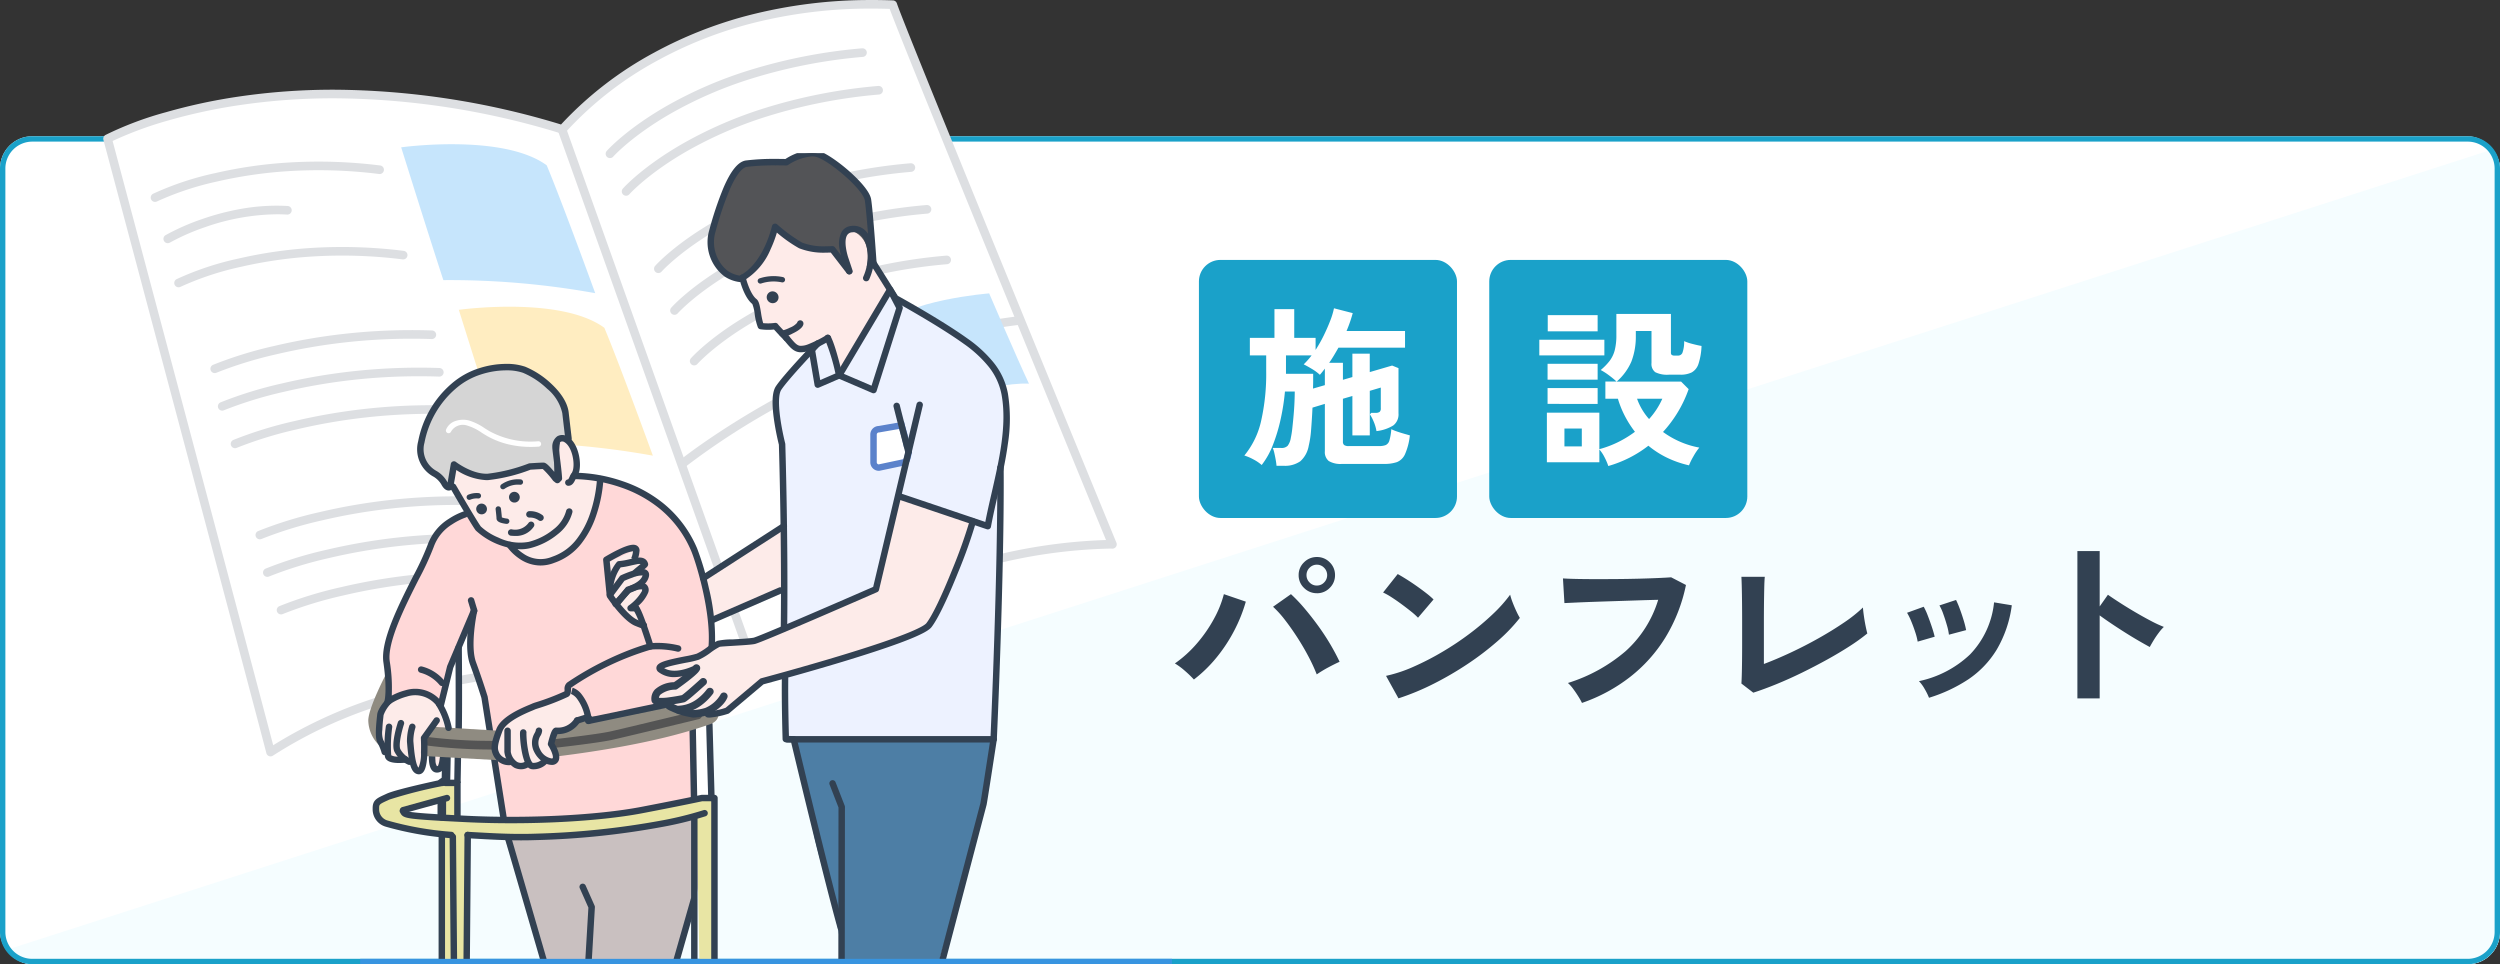 <svg xmlns="http://www.w3.org/2000/svg" width="465" height="179.344" viewBox="0 0 465 179.344"><rect x="0" y="0" width="465" height="179.344" fill="#333333" stroke="none"/><defs><clipPath id="a"><rect width="465" height="154" rx="6" transform="translate(744 6229.998)" fill="#fff" stroke="#ff8383"/></clipPath><clipPath id="b"><rect width="465" height="154" rx="6" transform="translate(744 6229.998)" fill="none" stroke="#ff8383"/></clipPath><clipPath id="c"><rect width="465" height="154" rx="6" transform="translate(744 6233.641)" fill="none" stroke="#ff8383"/></clipPath></defs><g transform="translate(17954 8101.344)"><rect width="465" height="154" rx="6" transform="translate(-17954 -8076.002)" fill="#fff"/><g transform="translate(-18698 -14306)" clip-path="url(#a)"><path d="M1209 6231.998v152l-465.068.094v-2.343z" fill="#f5fdff"/></g><path d="M-17948-8075.002a5.006 5.006 0 00-5 5v142a5.006 5.006 0 005 5h453a5.006 5.006 0 005-5v-142a5.006 5.006 0 00-5-5h-453m0-1h453a6 6 0 016 6v142a6 6 0 01-6 6h-453a6 6 0 01-6-6v-142a6 6 0 016-6z" fill="#1aa1c9"/><path d="M-17731.934-7974.954a19.981 19.981 0 00-1.615-1.564 12.882 12.882 0 00-1.921-1.428 22.027 22.027 0 004.114-3.74 25.782 25.782 0 003.162-4.573 19.875 19.875 0 001.836-4.573l4.08 1.394a28.465 28.465 0 01-2.122 5.321 29.142 29.142 0 01-3.284 5.017 25.349 25.349 0 01-4.25 4.146zm22.848-.952a32.047 32.047 0 00-1.514-3.281q-.935-1.785-2.074-3.553t-2.312-3.281a19.1 19.1 0 00-2.227-2.465l3.332-2.346a28.926 28.926 0 012.465 2.584q1.275 1.5 2.516 3.2t2.279 3.448q1.037 1.751 1.785 3.349-.85.374-2.057 1.02a22.885 22.885 0 00-2.193 1.325zm.034-15.1a3.3 3.3 0 01-2.4-.986 3.216 3.216 0 01-1-2.38 3.216 3.216 0 011-2.38 3.3 3.3 0 012.4-.986 3.243 3.243 0 012.38.986 3.243 3.243 0 01.986 2.38 3.243 3.243 0 01-.986 2.38 3.243 3.243 0 01-2.38.992zm0-1.428a1.806 1.806 0 001.343-.578 1.889 1.889 0 00.561-1.36 1.889 1.889 0 00-.561-1.36 1.806 1.806 0 00-1.343-.578 1.844 1.844 0 00-1.377.578 1.889 1.889 0 00-.561 1.36 1.889 1.889 0 00.561 1.36 1.844 1.844 0 001.377.582zm15.164 20.982l-2.312-4.182a26.122 26.122 0 005.083-1.683 51.093 51.093 0 005.355-2.754 53.88 53.88 0 005.1-3.4 48.793 48.793 0 004.369-3.689 26.341 26.341 0 003.179-3.57 11.748 11.748 0 00.459 1.428q.323.85.7 1.649a12.948 12.948 0 00.646 1.241 31.95 31.95 0 01-4.165 4.335 53.125 53.125 0 01-5.526 4.216 60.225 60.225 0 01-6.324 3.689 45.73 45.73 0 01-6.564 2.72zm3.638-14.994a12.206 12.206 0 00-1.241-1.122q-.8-.646-1.768-1.36t-1.887-1.309a12.382 12.382 0 00-1.6-.9l2.72-3.434q.68.374 1.6.952t1.887 1.258q.969.68 1.819 1.343a15.049 15.049 0 011.36 1.173zm30.498 15.846a11.481 11.481 0 00-.648-1.158q-.442-.714-.969-1.428a6.8 6.8 0 00-1-1.122 30.347 30.347 0 0010.692-5.882 21.047 21.047 0 006.1-9.588q-1.6.034-3.638.1l-4.165.136q-2.125.068-4.08.136t-3.417.136l-2.142.1-.272-4.59q.986.068 2.584.1t3.553.034q1.955 0 4.012-.017t3.995-.068q1.938-.051 3.5-.119t2.482-.136l2.754 1.428a30.459 30.459 0 01-3.808 9.741 27.75 27.75 0 01-6.6 7.378 30.852 30.852 0 01-8.933 4.819zm31.864-1.906l-2.212-1.7q.034-.408.068-1.53t.051-2.686q.017-1.564.017-3.383v-3.587q0-1.972-.017-3.723t-.051-3.06q-.034-1.309-.068-1.887h4.352q-.068.612-.1 1.972t-.052 3.06q-.017 1.7-.017 3.434v7.752q2.346-.884 5-2.125t5.217-2.686q2.567-1.445 4.709-2.907a26.208 26.208 0 003.5-2.788q.034.578.17 1.547t.321 1.887q.187.918.323 1.394a35.222 35.222 0 01-3.281 2.363q-1.921 1.241-4.2 2.5t-4.669 2.43q-2.4 1.173-4.726 2.125t-4.335 1.598zm60.282 1.06v-27.4h4.148v10.3l1.53-2.176q.816.578 2.159 1.445t2.873 1.768q1.53.9 2.958 1.649a22.943 22.943 0 002.414 1.122 8.142 8.142 0 00-.935 1.071 16.662 16.662 0 00-.971 1.426q-.442.731-.714 1.241-.816-.442-2.023-1.139t-2.55-1.547q-1.343-.85-2.584-1.683t-2.159-1.513v15.436zm-27.599-.112a11.543 11.543 0 00-.816-1.649 7.127 7.127 0 00-1.054-1.445 19.647 19.647 0 009.5-4.964 16.29 16.29 0 004.471-9.69l3.3.544a21.779 21.779 0 01-2.839 8.3 17.818 17.818 0 01-5.27 5.491 28.3 28.3 0 01-7.292 3.413zm-2.108-10.442a11.438 11.438 0 00-.442-1.734q-.34-1.054-.765-2.074a11.227 11.227 0 00-.769-1.56l3.1-1.122a11.628 11.628 0 01.748 1.632q.408 1.054.765 2.125t.527 1.819zm5.814-1.292a10.475 10.475 0 00-.374-1.751q-.306-1.071-.68-2.108a8.618 8.618 0 00-.714-1.581l3.094-1.02a17.439 17.439 0 01.7 1.666q.391 1.054.714 2.125a17.059 17.059 0 01.459 1.819z" fill="#324152"/><rect width="48" height="48" rx="4" transform="translate(-17731 -8053)" fill="#1aa1c9"/><rect width="48" height="48" rx="4" transform="translate(-17677 -8053)" fill="#1aa1c9"/><path d="M-17716.568-8014.7q-.032-.444-.144-1.084t-.256-1.264a5.361 5.361 0 00-.3-.976h1.568a1.565 1.565 0 001.2-.4 3.2 3.2 0 00.588-1.456 17.357 17.357 0 00.288-1.856q.128-1.152.24-2.432t.16-2.448q.048-1.168.048-1.9h-1.824a41.211 41.211 0 01-.784 5.072 31.4 31.4 0 01-1.44 4.816 14.715 14.715 0 01-2.1 3.776 7.837 7.837 0 00-1.576-1.06 9.089 9.089 0 00-1.652-.704 15.38 15.38 0 003.12-6.432 39.812 39.812 0 00.944-9.312v-2.88h-3.04v-3.26h4.576v-5.344h3.68v5.344h3.972v2.24a25.336 25.336 0 001.52-2.688q.688-1.408 1.2-2.736a14.01 14.01 0 00.7-2.32l3.488.9q-.224.832-.512 1.664t-.64 1.664h10.88v3.1h-12.384q-.416.736-.848 1.456t-.88 1.36h2.56v3.16l1.76-.512v-4.348h3.232v3.424l4.16-1.216 1.184.48v8.416a2.592 2.592 0 01-.96 2.24 7.494 7.494 0 01-3.136 1.056 7.6 7.6 0 00-.56-1.856 7.628 7.628 0 00-.656-1.248q0-.032.1-.128.16-.128.128-.16h.8a1.271 1.271 0 00.768-.176.843.843 0 00.224-.688v-3.84l-2.048.608v8.288h-3.236v-7.328l-1.76.512v7.968a.8.8 0 00.224.64 1.459 1.459 0 00.9.192h5.6a3.256 3.256 0 001.248-.192 1.308 1.308 0 00.672-.848 9.77 9.77 0 00.352-2.1 9.049 9.049 0 001.02.416q.64.224 1.312.416l1.12.32a11.606 11.606 0 01-.9 3.5 2.8 2.8 0 01-1.5 1.472 7.055 7.055 0 01-2.368.336h-7.84a4.24 4.24 0 01-2.48-.544 2.142 2.142 0 01-.72-1.824v-8.8l-2.3.7q-.1 2.144-.256 4.08a18.322 18.322 0 01-.448 3.024 5 5 0 01-1.552 2.864 4.943 4.943 0 01-3.12.848zm6.784-14.368l2.208-.64v-3.072l-.448.576q-.224.288-.48.576a8.559 8.559 0 00-1.488-1.1q-.88-.528-1.52-.848a14.544 14.544 0 001.472-1.664h-4.768v3.424h5.056v1.3q0 .684-.032 1.452zm54.928 14.404a10.732 10.732 0 00-.704-1.636 6.454 6.454 0 00-.96-1.44v2.372h-9.76v-9.216h9.76v6.784a19.094 19.094 0 003.552-1.344 20.047 20.047 0 003.068-1.888 19.284 19.284 0 01-1.888-2.96 18.061 18.061 0 01-1.28-3.184h-2.332v-3.2h2.08a16.316 16.316 0 00-1.38-1.136 11.567 11.567 0 00-1.568-1.008 10.783 10.783 0 001.668-1.712 5.7 5.7 0 00.944-1.984 11.155 11.155 0 00.3-2.832v-3.9h10.148v7.168a.579.579 0 00.144.448.947.947 0 00.592.128h.572a.881.881 0 00.816-.48 5.937 5.937 0 00.336-2.208 9.193 9.193 0 001.52.512q.976.256 1.712.384a12.034 12.034 0 01-.56 3.312 2.8 2.8 0 01-1.248 1.6 4.625 4.625 0 01-2.16.432h-2.076a4.994 4.994 0 01-2.56-.464 1.9 1.9 0 01-.7-1.712v-5.952h-2.916v.992a12.938 12.938 0 01-.816 4.672 10.457 10.457 0 01-2.736 3.744h11.968l1.408 1.408a23.073 23.073 0 01-4.768 7.964 16.593 16.593 0 003.152 1.808 16.388 16.388 0 003.6 1.1 11.065 11.065 0 00-1.088 1.62 12.607 12.607 0 00-.832 1.68 18.84 18.84 0 01-4.128-1.44 17.114 17.114 0 01-3.424-2.208 21.809 21.809 0 01-3.472 2.208 22.111 22.111 0 01-3.984 1.568zm-12.832-20.576v-2.912h12.1v2.912zm1.568-4.48v-3.008h9.28v3.008zm-.032 13.5v-2.94h9.312v2.944zm0-4.512v-2.944h9.312v2.944zm3.136 12.42h3.232v-3.328h-3.232zm15.744-5.088a14.172 14.172 0 002.464-3.776h-4.7a11.49 11.49 0 002.236 3.776zm-286.728-52.142s32.564-17.5 84.6-1.734c4.9-5.479 24.113-24.609 61.455-23.192 1.639 4.988 40.855 100.374 40.855 100.374s-30.537-1.056-66.338 22.349c-16.189-.344-60.674-3.033-90.258 16.289-2.463-9.551-30.314-114.086-30.314-114.086z" fill="#fff"/><path d="M-17791.849-8101.344c1.295 0 2.619.025 3.938.075a.8.8 0 01.729.55c1.611 4.9 40.443 99.366 40.836 100.319a.8.8 0 01-.084.762.8.8 0 01-.656.343h-.027s-.205-.007-.586-.007a96.29 96.29 0 00-22.033 3.1 134.021 134.021 0 00-19.885 6.639 148.061 148.061 0 00-23.369 12.483.8.8 0 01-.437.13h-.018c-1.094-.023-2.336-.058-3.65-.094-3.578-.1-8.031-.223-13.041-.223a203.573 203.573 0 00-36.076 2.85 123.319 123.319 0 00-19.258 5 83.515 83.515 0 00-17.777 8.631.8.8 0 01-.727.076.8.8 0 01-.486-.547c-2.432-9.437-30.031-113.033-30.311-114.078a.8.8 0 01.395-.911 62.367 62.367 0 0111.23-4.224 103.868 103.868 0 0113.342-2.882 121.37 121.37 0 0117.951-1.309 147.206 147.206 0 0142.2 6.473 66.85 66.85 0 0117.375-13.4 77.56 77.56 0 0117.221-6.831 90.479 90.479 0 0123.2-2.92zm3.334 1.655a103.873 103.873 0 00-3.334-.055h-.006a88.83 88.83 0 00-22.791 2.866 75.944 75.944 0 00-16.863 6.688 64.927 64.927 0 00-17.293 13.445.8.8 0 01-.828.232 145.856 145.856 0 00-42.221-6.551 119.872 119.872 0 00-17.672 1.285 102.2 102.2 0 00-13.119 2.826 67.705 67.705 0 00-10.412 3.832c2.254 8.465 26.273 98.629 29.867 112.392a86.026 86.026 0 0117.184-8.2 124.858 124.858 0 0119.51-5.062 205.075 205.075 0 0136.359-2.876c5.031 0 9.5.124 13.086.224 1.213.033 2.365.065 3.393.088a149.7 149.7 0 0123.414-12.481 135.52 135.52 0 0120.125-6.719 100.32 100.32 0 0121.834-3.146c-4.482-10.891-37.097-90.272-40.238-98.791z" fill="#dddfe2"/><path d="M-17925.167-8063.791a.8.8 0 01-.713-.437.8.8 0 01.35-1.075 55.217 55.217 0 0111.561-3.842 83.219 83.219 0 0113.3-1.948 92 92 0 0117.381.527.8.8 0 01.693.893.8.8 0 01-.791.7.911.911 0 01-.1-.006 90.288 90.288 0 00-17.033-.521 81.611 81.611 0 00-13.025 1.9 54.9 54.9 0 00-11.26 3.725.793.793 0 01-.363.084zm2.369 7.679a.8.8 0 01-.691-.4.8.8 0 01.287-1.094 41.951 41.951 0 016.787-2.987 46.49 46.49 0 017.213-1.894 37.659 37.659 0 018.705-.544.8.8 0 01.752.846.8.8 0 01-.8.753h-.047a31.845 31.845 0 00-1.895-.056 41.64 41.64 0 00-13.4 2.406 40.983 40.983 0 00-6.5 2.857.8.8 0 01-.411.113zm2.009 8.202a.8.8 0 01-.713-.437.8.8 0 01.35-1.075 55.217 55.217 0 0111.561-3.842 83.219 83.219 0 0113.3-1.948 92 92 0 0117.381.527.8.8 0 01.693.893.8.8 0 01-.791.7.911.911 0 01-.1-.006 90.288 90.288 0 00-17.033-.521 81.611 81.611 0 00-13.025 1.9 54.9 54.9 0 00-11.26 3.725.793.793 0 01-.363.084zm6.727 15.961a.8.8 0 01-.734-.483.8.8 0 01.418-1.051 74.992 74.992 0 0111.408-3.519 109.625 109.625 0 0112.863-2.231 112.621 112.621 0 0116.461-.646.8.8 0 01.771.827.8.8 0 01-.8.772h-.027q-1.887-.066-3.781-.065a110.877 110.877 0 00-12.445.7 108.2 108.2 0 00-12.676 2.2 74.842 74.842 0 00-11.143 3.431.792.792 0 01-.315.065zm1.39 6.984a.8.8 0 01-.734-.483.8.8 0 01.418-1.051 74.992 74.992 0 0111.408-3.519 109.625 109.625 0 0112.863-2.231 112.621 112.621 0 0116.461-.646.8.8 0 01.771.827.8.8 0 01-.8.772h-.027q-1.887-.066-3.781-.065a110.877 110.877 0 00-12.445.7 108.2 108.2 0 00-12.676 2.2 74.842 74.842 0 00-11.143 3.431.792.792 0 01-.315.065zm2.39 6.984a.8.8 0 01-.734-.483.8.8 0 01.418-1.051 74.992 74.992 0 0111.408-3.519 109.625 109.625 0 0112.863-2.231 112.621 112.621 0 0116.461-.646.8.8 0 01.771.827.8.8 0 01-.8.772h-.027q-1.887-.066-3.781-.065a110.877 110.877 0 00-12.445.7 108.2 108.2 0 00-12.676 2.2 74.842 74.842 0 00-11.143 3.431.792.792 0 01-.315.065zm6.004 23.933a.8.8 0 01-.734-.483.8.8 0 01.418-1.051 74.992 74.992 0 0111.408-3.519 109.625 109.625 0 0112.863-2.231 112.621 112.621 0 0116.461-.646.8.8 0 01.771.827.8.8 0 01-.8.772h-.027q-1.887-.066-3.781-.065a110.877 110.877 0 00-12.445.7 108.2 108.2 0 00-12.676 2.2 74.842 74.842 0 00-11.143 3.431.792.792 0 01-.315.065zm2.553 6.983a.8.8 0 01-.734-.483.8.8 0 01.418-1.051 74.992 74.992 0 0111.408-3.519 109.625 109.625 0 0112.863-2.231 112.621 112.621 0 0116.461-.646.8.8 0 01.771.827.8.8 0 01-.8.772h-.027q-1.887-.066-3.781-.065a110.877 110.877 0 00-12.445.7 108.2 108.2 0 00-12.676 2.2 74.842 74.842 0 00-11.143 3.431.792.792 0 01-.315.065zm-3.947-13.966a.8.8 0 01-.734-.483.8.8 0 01.418-1.051 74.992 74.992 0 0111.408-3.519 109.625 109.625 0 0112.863-2.231 112.621 112.621 0 0116.461-.646.8.8 0 01.771.827.8.8 0 01-.8.772h-.027q-1.887-.066-3.781-.065a110.877 110.877 0 00-12.445.7 108.2 108.2 0 00-12.676 2.2 74.842 74.842 0 00-11.143 3.431.792.792 0 01-.315.065z" fill="#dddfe2"/><path d="M-17879.38-8073.94s18.891-2.633 27.066 3.341c2.949 7.049 9.023 23.785 9.023 23.785a152.633 152.633 0 00-28.246-2.429c-2.789-8.527-7.843-24.697-7.843-24.697z" fill="#c6e5fc"/><path d="M-17868.658-8043.717s18.891-2.633 27.066 3.341c2.949 7.049 9.023 23.785 9.023 23.785a152.633 152.633 0 00-28.246-2.429c-2.789-8.527-7.843-24.697-7.843-24.697z" fill="#ffedc1"/><path d="M-17813.799-7976.542a.8.8 0 01-.754-.531l-35.545-99.578a.8.8 0 01.484-1.022.814.814 0 01.27-.046.8.8 0 01.754.531l35.545 99.578a.8.8 0 01-.484 1.022.814.814 0 01-.27.046z" fill="#dddfe2"/><path d="M-17827.062-8014.309a.8.8 0 01-.623-.3.8.8 0 01.121-1.125c.074-.059 1.826-1.464 5-3.647a153.275 153.275 0 0113.555-8.283 143.783 143.783 0 0120.063-9.023 110.176 110.176 0 0124.539-5.855.7.7 0 01.092 0 .8.8 0 01.793.71.8.8 0 01-.705.885 108.579 108.579 0 00-24.18 5.772 142.263 142.263 0 00-19.84 8.923 135.044 135.044 0 00-18.312 11.771.8.8 0 01-.503.172z" fill="#dddfe2"/><path d="M-17789.862-8040.532c2.16 5.208 6.559 15.669 6.559 15.669s13.072-5.465 20.689-5.121c-2.209-4.674-7.4-16.791-7.4-16.791s-15.631 1.233-19.848 6.243z" fill="#c6e5fc"/><path d="M-17840.547-8071.938a.793.793 0 01-.529-.2.8.8 0 01-.07-1.129c.146-.167 3.686-4.123 11.34-8.479a77.812 77.812 0 0114.752-6.4 99.372 99.372 0 0121.406-4.212h.07a.8.8 0 01.8.729.8.8 0 01-.727.868 97.677 97.677 0 00-21.059 4.143 76.211 76.211 0 00-14.449 6.266c-7.424 4.225-10.9 8.108-10.932 8.146a.8.8 0 01-.602.268zm3 7a.793.793 0 01-.529-.2.8.8 0 01-.07-1.129c.146-.167 3.686-4.123 11.34-8.479a77.812 77.812 0 0114.752-6.4 99.372 99.372 0 0121.406-4.212h.07a.8.8 0 01.8.729.8.8 0 01-.727.868 97.677 97.677 0 00-21.059 4.143 76.211 76.211 0 00-14.449 6.266c-7.424 4.225-10.9 8.108-10.932 8.146a.8.8 0 01-.602.268zm9 22.149a.793.793 0 01-.529-.2.8.8 0 01-.07-1.129c.146-.167 3.686-4.123 11.34-8.479a77.812 77.812 0 0114.752-6.4 99.372 99.372 0 0121.406-4.212h.07a.8.8 0 01.8.729.8.8 0 01-.727.868 97.677 97.677 0 00-21.059 4.143 76.211 76.211 0 00-14.449 6.266c-7.424 4.225-10.9 8.108-10.932 8.146a.8.8 0 01-.602.268zm-3-7.768a.793.793 0 01-.529-.2.8.8 0 01-.07-1.129c.146-.167 3.686-4.123 11.34-8.479a77.812 77.812 0 0114.752-6.4 99.372 99.372 0 0121.406-4.212h.07a.8.8 0 01.8.729.8.8 0 01-.727.868 97.677 97.677 0 00-21.059 4.143 76.211 76.211 0 00-14.449 6.266c-7.424 4.225-10.9 8.108-10.932 8.146a.8.8 0 01-.602.268zm6.662 17.179a.793.793 0 01-.529-.2.8.8 0 01-.07-1.129c.146-.167 3.686-4.123 11.34-8.479a77.812 77.812 0 0114.752-6.4 99.372 99.372 0 0121.406-4.212h.07a.8.8 0 01.8.729.8.8 0 01-.727.868 97.677 97.677 0 00-21.059 4.143 76.211 76.211 0 00-14.449 6.266c-7.424 4.225-10.9 8.108-10.932 8.146a.8.8 0 01-.602.268z" fill="#dddfe2"/><g transform="translate(-18698 -14306)" clip-path="url(#b)"><g transform="translate(-1 -.498)" clip-path="url(#c)"><path d="M827.1 6320.526l.079 33.38h2.047l1.317-33.4z" fill="#fff"/><path d="M831.885 6300.401s-6.03 3.463-6.236 5.074-9.347 18.543-8.782 21.705a51.089 51.089 0 01.766 5.155 25.816 25.816 0 00.272 3.048s2.389-2.22 4.4-1.935 4.9 2.615 4.9 2.025a2.573 2.573 0 01.676-2.025c.6-.427 1.114-3.811 1.371-5.325.44-2.586 2-1.563 3.412-7.623l-.189 6.028 2.674 8.3 4.554 28.436s5.831 5.08 20.111 3.475 18.3-4.795 18.3-4.795l-1.024-32.818s1.109-8.523-.34-13.195-2.729-15.53-15.371-20.136a16.451 16.451 0 00-4.718-.977s-1.06 15.3-11.181 14.856c-5.5-.245-4.006-3.7-4.006-3.7 0 1.066-6.481-.892-7.057-2.751-.281-.9-3.094-3.321-3.094-3.321" fill="#ffd8d8"/><path d="M874.446 6334.672l.079 33.38h2.047l1.317-33.4z" fill="#fff"/><path d="M874.093 6354.433a.6.6 0 01-.6-.588l-.255-13.234a.6.6 0 01.588-.612.6.6 0 01.612.588l.255 13.234a.6.6 0 01-.588.611zm3.231-.241a.6.6 0 01-.6-.583l-.383-13.682a.6.6 0 01.583-.617.6.6 0 01.617.583l.383 13.682a.6.6 0 01-.583.617zm-38.661 3.689a.6.6 0 01-.592-.507l-3.535-22.406a142.516 142.516 0 00-2.12-6.239c-1.241-3.369.071-9.637.127-9.9a.6.6 0 011.174.25c-.013.062-1.3 6.194-.175 9.238a142.481 142.481 0 012.153 6.34.6.6 0 01.019.084l3.542 22.449a.6.6 0 01-.593.694zm-8.355-16.25h-.01a.6.6 0 01-.59-.61c.093-5.771 0-15.284 0-15.379a.6.6 0 111.2-.012c0 .1.093 9.624 0 15.41a.6.6 0 01-.6.591z" fill="#324152"/><path d="M825.4 6345.573s.816 3.359.816 2.664l1.383-2.664z" fill="#fdebe9"/><path d="M826.262 6348.854h-.062a1.145 1.145 0 01-.824-.389c-.7-.765-.626-2.574-.6-2.928a.601.601 0 111.2.072 7.723 7.723 0 00.021 1.024 1.91 1.91 0 00.272 1.022c.145 0 .182-.035.242-.159a4.709 4.709 0 00.247-1.129c.028-.189.057-.385.092-.591a.6.6 0 111.183.2c-.033.192-.061.38-.088.563a5.238 5.238 0 01-.353 1.474 1.392 1.392 0 01-1.33.841zm4.418 1.928l-1.2-.021.081-4.693a.6.6 0 011.2.02l-.081 4.694z" fill="#324152"/><path d="M827.179 6351.574a.8.8 0 01-.461-1.455l.436-.306.078-3.776a.8.8 0 111.6.033l-.086 4.182a.8.8 0 01-.34.638l-.767.539a.8.8 0 01-.46.145z" fill="#324152"/><path d="M895.126 6342.268l34.693.4s-2 11.7-2.562 14.618-7.694 26.985-7.694 26.985l-18.034-.041c.123-7.847-4.623-19.4-5.538-26.039-.3-2.167-3.364-15.523-3.364-15.523" fill="#4d7ea5"/><path d="M910.557 6259.029l-9.466 15.939-2.109-6.942-1.882 1.028.727.134s-6.236 4.862-8.016 8.152c-.653 1.209.434 6.957 1.159 11.277l.187 54 38.663.047 1.049-49.487c-.288 2.537 3.617-12.73-.843-19.243a36.112 36.112 0 00-5.432-5.328c-3.1-2.347-7.594-4.653-10.621-6.629a28.515 28.515 0 01-3.416-2.948" fill="#edf2ff"/><path d="M887.87 6246.872l-4.764 10.338 2.412 4.422 1.014 3.7 2.681.473 2.059 2.223 2.012 2s5.3-1.879 5.313-.972a24.712 24.712 0 012.5 5.913s2.482-5.757 3.842-6.942 5.623-8.995 5.623-8.995l-3.892-6.712-6.236-5.456-8.21-1.138z" fill="#feebe9"/><path d="M889.163 6247.34s-1.539 7.2-6.333 9.624c-.485.243-1.977-.392-2.762-.9a7.4 7.4 0 01-2.55-8.019c1.289-4.613 3.621-12.039 6.293-12.443a55.749 55.749 0 017.446-.264s3.193-2.184 5.653-1.598 9.151 6.191 9.526 8.579 1.041 12.178 1.041 12.178l-5.077-1.028.519 2 .033.129-3.145-4.078s-3.963.256-5.917-.729a29.59 29.59 0 01-4.727-3.451" fill="#535457"/><path d="M882.546 6257.615a6.541 6.541 0 01-2.8-1.051 8 8 0 01-2.8-8.684 62.6 62.6 0 012.654-7.878c1.367-3.15 2.717-4.784 4.126-5a42.945 42.945 0 015.617-.294c.8 0 1.444.012 1.747.019a10.386 10.386 0 014.92-1.687 4.488 4.488 0 011.039.117c1.537.368 4.084 2.248 5.8 3.746 1.166 1.019 3.908 3.579 4.182 5.324.375 2.388 1.02 11.83 1.047 12.23a.6.6 0 01-.718.629l-4.135-.838.311 1.2a.6.6 0 01-1.056.517l-2.955-3.833c-.209.008-.508.016-.868.016a12.453 12.453 0 01-5.035-.823 25.408 25.408 0 01-4.122-2.908 21.934 21.934 0 01-1.162 3.079 12.305 12.305 0 01-5.237 6 1.227 1.227 0 01-.555.119zm6.792-21.7a41.852 41.852 0 00-5.438.28c-.536.081-1.666.746-3.2 4.289a61.471 61.471 0 00-2.6 7.722 6.836 6.836 0 00.452 5.113 6.36 6.36 0 001.846 2.24 5.537 5.537 0 002.152.859h.038c4.458-2.272 5.977-9.133 5.992-9.2a.6.6 0 01.986-.322 29.174 29.174 0 004.6 3.366 11.023 11.023 0 004.5.695c.658 0 1.109-.028 1.113-.029a.6.6 0 01.514.232l1.581 2.05a.6.6 0 01.657-.323l4.3.872c-.167-2.369-.676-9.4-.981-11.34-.143-.913-1.63-2.721-3.786-4.606-2.064-1.804-4.237-3.236-5.294-3.488a3.288 3.288 0 00-.76-.085 9.582 9.582 0 00-4.41 1.59.6.6 0 01-.356.1c-.012.004-.805-.019-1.906-.019z" fill="#324152"/><path d="M902.632 6253.958s-1.876-7.6 1.5-5.579 2.292 6.387 1.4 8.84-.49.945-.49.945z" fill="#feebe9"/><path d="M829.578 6292.974a6.7 6.7 0 00.544 3.2c.713 1.414 2.776 7.287 5.478 8.544a40.49 40.49 0 004.6 1.844s.735 3.222 6.034 2.8c9.554-.765 10.406-14.537 10.406-14.537a31.167 31.167 0 01-4.931-1.845c-2.142-1.087-8.809-4.032-11.036-3.74s-11.939.883-11.939.883l.6 2.03z" fill="#fdebe9"/><path d="M828.733 6295.689s-.467.5-1.1-.669a4.7 4.7 0 00-1.745-1.752 5.164 5.164 0 01-2.528-5.9 18.234 18.234 0 016.073-10.446c4.281-3.718 10.387-3.984 13.044-3s7.3 4.6 7.7 8l.564 4.8s-2.019 1.61-2.019 2.5-.05 5.225-.05 5.225l-.343-.27s-1.839-2.382-2.271-2.382-2.523.134-2.523.134a31.893 31.893 0 01-7.791 1.929c-3.157.143-6.307-2.312-6.307-2.312z" fill="#d5d5d5"/><path d="M828.466 6296.395c-.511 0-.967-.367-1.356-1.09a4.127 4.127 0 00-1.493-1.5 5.763 5.763 0 01-2.838-6.565 18.778 18.778 0 016.265-10.77 14.527 14.527 0 015.077-2.825 16.573 16.573 0 015.058-.811 10.5 10.5 0 013.512.528 15.99 15.99 0 014.9 3.219c2.388 2.246 3.049 4.106 3.183 5.271.385 3.353.562 4.781.563 4.795a.6.6 0 01-.221.543 12.257 12.257 0 00-.958.869c-.82.835-.836 1.155-.836 1.158 0 .88-.048 5.055-.05 5.232a.6.6 0 01-.971.464l-.343-.27a.6.6 0 01-.1-.1 15.915 15.915 0 00-1.9-2.147c-.459.013-1.707.088-2.286.125a31.506 31.506 0 01-7.892 1.935c-.1 0-.2.007-.3.007a11.17 11.17 0 01-5.605-1.89l-.547 3.217a.6.6 0 01-.154.31.991.991 0 01-.708.295zm10.713-22.355a15.358 15.358 0 00-4.687.752 13.334 13.334 0 00-4.661 2.589 17.65 17.65 0 00-5.88 10.119 4.606 4.606 0 00.8 4.032 4.658 4.658 0 001.4 1.2l.018.009a5.3 5.3 0 011.994 2c.033.061.064.115.093.161l.587-3.453a.6.6 0 01.96-.373c.028.022 2.854 2.191 5.67 2.191.081 0 .162 0 .241-.005a31.446 31.446 0 007.6-1.889.6.6 0 01.186-.045c.086-.006 2.113-.135 2.561-.135.361 0 .731.216 1.752 1.4.1.111.19.223.28.33.015-1.341.034-3.165.033-3.7a3.217 3.217 0 011.182-2c.3-.305.6-.572.8-.747-.072-.592-.242-2.019-.525-4.48a8.177 8.177 0 00-2.813-4.534 14.953 14.953 0 00-4.495-2.968 9.3 9.3 0 00-3.096-.454z" fill="#324152"/><path d="M849.083 6292.915s-.389-6.445.534-6.223a5.342 5.342 0 012.864 4.3c0 1.983-.513 3.137-1.125 3.444s-1.739.82-1.739.82zm-31.2 42.468s-2.653 1.321-2.783 3.805 1.02 5.9 2.085 6.575a12.4 12.4 0 003.407 1.091l2.747 1.722.41-5.58s1.656-3.3 2.107-2.639 2 .184 2 .184l-2.172-5.782s-3.188-1.977-5.269-1a6.756 6.756 0 00-2.529 1.628m33.02-1.939l-1.935 1.677s-10.243 3.771-10.814 5.139-1.73 3.361-.949 4.916 2.459 2.538 3.29 2.237 5.156.409 5.223.328a5.893 5.893 0 012.646-1.335l-.854-2.779s.754-2.088 1.252-2.111a6.588 6.588 0 003-1.036c.58-.6.93-1.56 1.61-1.636a1.542 1.542 0 001.047-.815 7.68 7.68 0 00-1.047-2.32c-.388-.4-2.473-2.265-2.473-2.265" fill="#fdebe9"/><path d="M838.11 6358.827a90.676 90.676 0 0015.747 1.442c9.072-.144 20.826-4.128 20.826-3.388s.148 12.194.1 13.448-4.075 13.9-4.075 13.9l-23.861-.072z" fill="#c9c0c0"/><path d="M816.98 6330.186s-3.48 6.586-3.48 9a6.638 6.638 0 002.089 4.648s-.477-5.541.325-6.182a12.268 12.268 0 001.915-3l-.272-3.112zm31.12 10.969l1.813-.614 2.441-1.378 2.048-.632 9.281-.878 8.562-2.492 4.44 1.126c1.46-.711 3.419 2.583.256 3.622-2.416.794-10.354 3.714-28.49 5.954l-.938-2.232z" fill="#8f8b81"/><path d="M912.326 6297.359l-4 17.247-25.884 10.4-3.779-.1a11.05 11.05 0 01-3.571 2.258c-3.779 1.329-9.038 2.192-7.8 1.858.039-.009 1.657 2.295 3.011 1.172.488-.4 4.232-.773 4.232-.773l-3.414 3.36s-5.091 2.145-4.267 2.529 3.278 1.463 4.1 1.841 9.3.941 9.3.2 6.915-6.08 6.915-6.08l24.039-6.188 6.83-4.468 2.982-5.927 4.925-12.548z" fill="#fdebe9"/><path d="M826.637 6350.797s-10.814 2.516-11.326 3.917c-.592 1.617.338 3.6 2.787 4.324s10.587 1.473 10.587 1.473l.539 23.666a7.449 7.449 0 012.574 0c.68.262-.346-23.275-.346-23.275s18.069-.488 22.4-.632 20.749-3.365 20.749-3.365l.486 27.272h2.8l-.562-30.586-2.825.024s-16.464 3.893-17.291 3.692-20 .357-24.2.279-11.3-.464-12.416-1.1l-1.116-.632 7.163-1.571 2.9-.672v-2.818z" fill="#e8e5a4"/><path d="M827.1 6350.797l.079 33.38h2.047l1.317-33.4z" fill="#e8e5a4"/><path d="M863.443 6307.325c.314.128.057.527-.039 1.392s-2.535 1.457-2.046 1.472 3.222-.67 3.237.115a1.671 1.671 0 01-.673 1.271s1.119-.039 1.136.305-1.327 1.893-1.327 1.893l-1.3.5s2.318-.29 2.524.708-1.981 2.55-1.981 2.55l1.256 3.82-4.723-3.611-1.056-1.966s-.193-6.13 0-6.183 4.992-2.268 4.992-2.268m27.357-4.301v11.46l-13.358 6.018-1.393-7.8z" fill="#fdebe9"/><path d="M889.809 6260.456a1.08 1.08 0 01-1.1 1.091 1.116 1.116 0 01-1.1-1.107 1.085 1.085 0 011.091-1.093 1.119 1.119 0 011.109 1.109m-48.144 37.047a.986.986 0 01-.845 1.121 1.012 1.012 0 01-1.134-.855.994.994 0 01.848-1.128 1.017 1.017 0 011.132.861m49.606-28.876a.6.6 0 01-.432-.183 71.143 71.143 0 01-1.879-2 10.005 10.005 0 01-2.542-.045.6.6 0 01-.453-.347 10.956 10.956 0 01-.6-2.515 7.218 7.218 0 00-.435-1.839c-1.595-1.271-2.375-4.6-2.407-4.743a.6.6 0 011.17-.269c.2.853.938 3.248 1.992 4.078.484.379.637 1.186.865 2.579a14.273 14.273 0 00.4 1.916 9.092 9.092 0 002.168-.044.6.6 0 01.6.27c.137.189 1.113 1.227 1.984 2.129a.6.6 0 01-.432 1.017z" fill="#324152"/><path d="M894 6270.681q-.12 0-.241-.009c-1.119-.084-1.828-.931-2.578-1.827-.117-.139-.237-.284-.361-.427a.6.6 0 01.908-.784c.13.15.254.3.373.441.7.84 1.164 1.357 1.75 1.4a3.624 3.624 0 001.425-.267 23.185 23.185 0 003.392-1.693.602.602 0 01.632 1.025 24.25 24.25 0 01-3.63 1.807 5.131 5.131 0 01-1.67.334zm12.115-13.204a.6.6 0 01-.534-.872 9.481 9.481 0 00.694-2.332c.308-1.693-.005-4.127-1.062-5.271a1.921 1.921 0 00-1.7-.637 1.154 1.154 0 00-.944.531c-.684 1.092-.009 3.6.281 4.389l.006.017.7 2.1a.6.6 0 01-1.139.378l-.695-2.091a12.724 12.724 0 01-.51-1.955 4.974 4.974 0 01.342-3.474 2.356 2.356 0 011.841-1.088 3.129 3.129 0 012.706 1.017c1.36 1.473 1.716 4.345 1.361 6.3a10.413 10.413 0 01-.806 2.663.6.6 0 01-.541.325z" fill="#324152"/><path d="M890.816 6322.601h-.008a.6.6 0 01-.592-.608c.2-15.493-.309-32.919-.345-34.128a48.788 48.788 0 01-.873-4.393c-.49-3.3-.388-5.413.313-6.468 1.474-2.22 7.119-8.115 7.359-8.365a.6.6 0 01.866.831c-.058.06-5.81 6.067-7.225 8.2-.294.442-.7 1.759-.127 5.618.338 2.28.861 4.325.867 4.345a.6.6 0 01.019.131c.006.181.555 18.241.347 34.246a.6.6 0 01-.601.591zm10.584 55.761a.6.6 0 01-.577-.438c-2.494-8.866-7.849-31.231-8.671-34.675l-1.012-.032a.6.6 0 01-.581-.58c0-.063-.2-6.4-.139-11.335a.6.6 0 111.2.015c-.052 4.049.075 9.058.122 10.718l.906.028a.6.6 0 01.565.461c.06.254 6.08 25.528 8.765 35.074a.6.6 0 01-.578.763zm18.7 6.737a.6.6 0 01-.581-.753c.077-.293 7.67-29.17 7.826-29.775.088-.412 1.165-7.362 1.873-11.967.052-1.151 1.407-31.157 1.267-50.47a.6.6 0 111.2-.009c.142 19.626-1.255 50.259-1.27 50.566a.6.6 0 01-.006.064c-.3 1.954-1.8 11.722-1.9 12.1l-7.831 29.792a.6.6 0 01-.578.452z" fill="#324152"/><path d="M928.724 6303.623a.6.6 0 01-.192-.032l-16.249-5.487a.6.6 0 01.384-1.137l15.6 5.267c.332-1.72.737-3.488 1.163-5.347 1.427-6.225 2.9-12.663 1.855-18.354a11.818 11.818 0 00-2.529-5.334 22.5 22.5 0 00-4.506-4.105c-4.955-3.552-12.9-7.9-12.975-7.946a.6.6 0 01-.22-.207l-4.081-6.5a.6.6 0 111.017-.638l4 6.369c1.085.6 8.31 4.613 12.961 7.948a23.661 23.661 0 014.743 4.329 12.987 12.987 0 012.773 5.867 29.847 29.847 0 01.006 9.352c-.426 3.178-1.161 6.386-1.872 9.488-.48 2.092-.933 4.068-1.28 5.976a.6.6 0 01-.59.492zm-60.776 32.741a2.126 2.126 0 01-1.437-.337.917.917 0 01-.352-.688 2.534 2.534 0 01.651-1.936 5.536 5.536 0 013.544-1.363 24.344 24.344 0 003.522-2.848.7.7 0 011.35.36c-.068.341-.294.774-2.28 2.309-.973.752-1.914 1.415-1.953 1.443a.7.7 0 01-.392.128 4.483 4.483 0 00-2.757.915 1.076 1.076 0 00-.282.6 9 9 0 001.913-.1c.95-.12 1.9-.3 2.365-.4.407-.259 2.059-1.7 3.482-3a.7.7 0 01.943 1.035c-.008.008-.856.78-1.737 1.552-1.907 1.671-2.1 1.714-2.309 1.76-.5.108-1.632.326-2.736.457a13.247 13.247 0 01-1.535.113z" fill="#324152"/><path d="M908.477 6284.989l4.217-.737c.26 1.037.551 1.737 1.01 3.868l.344.51c0 .552-.29 2.5-.842 2.5l-4.729 1.001a1 1 0 01-1-1v-5.142a1 1 0 011-1z" fill="#fff"/><path d="M913.14 6283.565l.137.541c.086.344.175.647.277 1 .187.638.418 1.427.712 2.777l.382.566v.183a7.7 7.7 0 01-.232 1.605c-.091.358-.362 1.423-1.13 1.492l-4.745 1h-.064a1.6 1.6 0 01-1.6-1.6v-5.14a1.6 1.6 0 011.542-1.6zm.3 5.239l-.3-.444-.023-.114a36.025 36.025 0 00-.716-2.806c-.05-.17-.1-.335-.145-.5l-3.727.649h-.052a.4.4 0 00-.4.4v5.142a.4.4 0 00.351.4l4.6-.974a5.4 5.4 0 00.413-1.753z" fill="#5b82cb"/><path d="M876.957 6338.632a2.036 2.036 0 01-.387-.032.6.6 0 11.232-1.177 11.377 11.377 0 003.165-.62l6.372-5.369a.6.6 0 01.232-.121c.072-.019 7.319-1.953 14.727-4.2 13.375-4.052 15.657-5.587 16.018-6.058 1.1-1.436 2.8-4.968 4.8-9.947a93.921 93.921 0 003.246-9.1.6.6 0 111.172.258 92.492 92.492 0 01-3.3 9.286c-1.179 2.94-3.391 8.179-4.959 10.229-.356.466-1.367 1.284-6.012 3-2.675.987-6.246 2.158-10.614 3.482-6.881 2.085-13.621 3.9-14.633 4.173l-6.363 5.362a.6.6 0 01-.208.114 15.409 15.409 0 01-3.488.72zm-35.132-31.312a13.313 13.313 0 01-8.325-3.491c-.751-.952-4.584-7.582-4.747-7.864a.6.6 0 011.039-.6c1.1 1.9 4.07 6.986 4.649 7.72a10.884 10.884 0 003.272 2.064 9.1 9.1 0 005.613.794 11.855 11.855 0 004.639-2.343 6.44 6.44 0 002.329-3.4.6.6 0 111.175.242 7.616 7.616 0 01-2.735 4.082 13.078 13.078 0 01-5.117 2.586 7.379 7.379 0 01-1.792.21zm44.605-49.414a.5.5 0 01-.157-.975 8.327 8.327 0 014.347-.238.5.5 0 11-.208.978 7.326 7.326 0 00-3.825.21.5.5 0 01-.157.025zm-44.525 90.334a2.881 2.881 0 01-1.221-.279 3.939 3.939 0 01-1.877-2.96v-3.926a.6.6 0 011.2 0v3.918a2.839 2.839 0 001.181 1.879 1.477 1.477 0 001.324.036.6.6 0 11.638 1.017 2.493 2.493 0 01-1.245.315z" fill="#324152"/><path d="M844.208 6348.246q-.1 0-.2-.006a1.335 1.335 0 01-.988-.578c-1.112-1.434-1.394-5.814-1.282-6.379a.6.6 0 011.179.224 17.1 17.1 0 00.271 2.951c.377 2.206.848 2.554.9 2.584a2.3 2.3 0 001.72-.629.602.602 0 01.9.8 3.488 3.488 0 01-2.5 1.033z" fill="#324152"/><path d="M825.855 6340.356l11.943.719c-1.817 1.96-.014 4.8-1.143 3.472-.764-.893.8 1.994.8 1.994l-14.114-.792 1.374-4.482z" fill="#8f8b81"/><path d="M816.558 6345.627a.6.6 0 01-.579-.446 8.4 8.4 0 00-.74-1.815c-.471-.785-.385-2.587-.112-5.052l.029-.266c.131-1.241 1.762-2.924 1.831-2.995a.6.6 0 11.859.838 6.015 6.015 0 00-1.5 2.283l-.03.272c-.064.576-.171 1.541-.2 2.445a4.1 4.1 0 00.152 1.857 9.513 9.513 0 01.871 2.124.6.6 0 01-.58.755z" fill="#324152"/><path d="M819.24 6347.074c-.132 0-.269 0-.407-.009-1.367-.061-2.121-.467-2.242-1.205a25.355 25.355 0 01.177-5.609.6.6 0 011.189.161 25.021 25.021 0 00-.186 5.228 2.568 2.568 0 001.322.237 10.5 10.5 0 001.249-.058.6.6 0 01.142 1.192 11.663 11.663 0 01-1.244.063z" fill="#324152"/><path d="M821.13 6347.431a.6.6 0 01-.251-.055 5.362 5.362 0 01-2.561-2.5c-.56-1.511.559-5 .689-5.4a.6.6 0 111.14.375c-.438 1.332-1.016 3.76-.7 4.605a4.215 4.215 0 001.94 1.829.6.6 0 01-.253 1.144zm7.297-6.305a.6.6 0 01-.585-.468 13.328 13.328 0 00-1.664-4.22.6.6 0 01.99-.678 14.371 14.371 0 011.844 4.635.6.6 0 01-.586.732zm42.699-14.746a.6.6 0 01-.131-.014 15.855 15.855 0 00-4.951-.388.6.6 0 01-.13-1.193 17.068 17.068 0 015.343.41.6.6 0 01-.13 1.186zm30.404 58.445a.6.6 0 01-.6-.6l.03-28.874-1.66-4.27a.6.6 0 111.119-.434l1.7 4.374a.6.6 0 01.041.218l-.03 28.987a.6.6 0 01-.6.599z" fill="#324152"/><path d="M836.369 6344.566h-.061c-.237 0-.544 0-.84-.008-.235 0-.463-.006-.645-.007a95.8 95.8 0 01-10.188-.7.8.8 0 01.153-1.593 94.618 94.618 0 0010.03.69h.009c.186 0 .421 0 .662.007.363 0 .9.012 1.077.006a.8.8 0 01.763 1.3c-.242.292-.517.305-.96.305zm11.551-.291a.801.801 0 01-.086-1.6c.082-.009 8.249-.911 10.822-1.5 4.019-.923 15.832-3.787 15.95-3.816a.8.8 0 01.377 1.555c-.119.029-11.941 2.895-15.968 3.82-2.662.614-10.666 1.5-11.006 1.536a.809.809 0 01-.089.005z" fill="#545454"/><path d="M841.915 6361.463c-3.025 0-5.953-.167-8.389-.306-.545-.031-1.069-.061-1.568-.088a.6.6 0 11.064-1.2l1.572.088c2.914.166 6.541.373 10.161.282l.364-.011.377-.011a151.188 151.188 0 0023.358-2.415 65.03 65.03 0 008-1.961.6.6 0 01.394 1.134 64.591 64.591 0 01-8.128 2 148.753 148.753 0 01-23.585 2.443l-.38.011-.363.011a73.87 73.87 0 01-1.877.023zm-13.009-.405h-.054a60.234 60.234 0 01-12.171-2.158 3.345 3.345 0 01-2.369-3.22v-.21c0-1.49.783-1.849 2.2-2.5l.414-.191c1.775-.825 9.782-2.523 10.122-2.595a.6.6 0 01.124-.013h.15a.6.6 0 010 1.2h-.082a87.422 87.422 0 00-9.8 2.5l-.42.193c-1.434.656-1.5.722-1.5 1.409v.21a2.151 2.151 0 001.521 2.072 59.04 59.04 0 0011.925 2.108.6.6 0 01-.052 1.2z" fill="#324152"/><path d="M830.08 6357.48a.6.6 0 01-.6-.6v-5.508h-1.626a.6.6 0 110-1.2h2.226a.6.6 0 01.6.6v6.108a.6.6 0 01-.6.6zm44.063 28.347a.6.6 0 01-.6-.6V6357.5a.6.6 0 01.6-.6.6.6 0 01.6.6v27.727a.6.6 0 01-.6.6z" fill="#324152"/><path d="M820.014 6356.435a.6.6 0 01-.578-.442.6.6 0 01.418-.736l8.12-2.242a.6.6 0 01.74.418.6.6 0 01-.42.738l-8.12 2.242a.6.6 0 01-.16.022z" fill="#324152"/><path d="M877.887 6384.777a.6.6 0 01-.6-.6v-29.986h-1.677c-.522.112-4.274.909-11.165 2.231-8.134 1.56-21.29 2.227-32.735 1.659-5.832-.288-8.549-.466-10.025-.657-1.515-.2-1.894-.437-2.2-1.018a1.782 1.782 0 00-.066-.118.6.6 0 011.017-.637c.045.072.08.138.109.191.06.113.06.113.117.141a4.676 4.676 0 001.181.251c1.423.184 4.207.366 9.93.649 11.359.563 24.4-.1 32.449-1.639 7.394-1.419 11.163-2.231 11.2-2.239a.6.6 0 01.127-.014h2.341a.6.6 0 01.6.6v30.586a.6.6 0 01-.603.6z" fill="#324152"/><path d="M827.178 6357.798a.8.8 0 01-.8-.8v-2.735a.8.8 0 01.8-.8.8.8 0 01.8.8v2.735a.8.8 0 01-.8.8zm0 26.979a.6.6 0 01-.6-.6v-23.74a.6.6 0 01.6-.6.6.6 0 01.6.6v23.74a.6.6 0 01-.6.6zm2.247-.293a.6.6 0 01-.6-.595l-.2-23.084a.6.6 0 01.595-.605.6.6 0 01.605.595l.2 23.084a.6.6 0 01-.595.605zm2.374.294a.6.6 0 01-.6-.6l.193-23.707a.6.6 0 01.607-.6.6.6 0 01.6.6l-.2 23.712a.6.6 0 01-.6.595zm22.642-.002h-.036a.6.6 0 01-.564-.634l.6-10.171-1.607-3.615a.601.601 0 111.1-.487l1.666 3.748a.6.6 0 01.051.279l-.6 10.317a.6.6 0 01-.61.563zm-27.231-52.015a.6.6 0 01-.452-.2 6.95 6.95 0 00-3.531-2.27.6.6 0 11.22-1.18 7.961 7.961 0 014.213 2.66.6.6 0 01-.451 1zm27.215 7.079a.6.6 0 01-.575-.772 2.233 2.233 0 00.078-.4.6.6 0 011.146-.176l13.354-2.79a.6.6 0 01.245 1.175l-14.126 2.951a.6.6 0 01-.122.012zm-13.58-35c-.3 0-.566-.021-.792-.038a.602.602 0 11.092-1.2 3.068 3.068 0 003.155-1.181.6.6 0 01.976.7 3.957 3.957 0 01-3.431 1.719zm-2.293-8.675a.5.5 0 01-.289-.909 5.365 5.365 0 013.575-.937.502.502 0 11-.1 1 4.351 4.351 0 00-2.9.759.5.5 0 01-.286.087zm-6.264 1.968a.5.5 0 01-.194-.961 4.018 4.018 0 011.924-.3.502.502 0 11-.092 1 3.015 3.015 0 00-1.444.221.5.5 0 01-.194.04zm18.454-2.617a.601.601 0 01-.068-1.2 2.309 2.309 0 00.246-.439 3.443 3.443 0 01.315-.566 2.415 2.415 0 00.406-1.139c.19-1.454-.345-3.975-1.647-4.773a.736.736 0 00-.712-.071c-.209.128-.325.469-.352 1.042 0 .167.109 1.043.205 1.817.165 1.323.37 2.969.417 3.935a.6.6 0 01-1.2.058c-.045-.921-.247-2.542-.409-3.845-.165-1.326-.222-1.808-.214-2.013a2.35 2.35 0 01.925-2.019 1.9 1.9 0 011.965.071c1.8 1.1 2.442 4.167 2.209 5.953a3.57 3.57 0 01-.63 1.694 2.687 2.687 0 00-.2.37c-.207.433-.519 1.088-1.236 1.119zm-5.203 6.533a.6.6 0 01-.375-.132 2.732 2.732 0 00-1.729-.491.601.601 0 11.077-1.2 3.843 3.843 0 012.4.752.6.6 0 01-.375 1.068z" fill="#324152"/><path d="M852.355 6339.763a.6.6 0 01-.573-.423.6.6 0 01.4-.75l2.044-.632a.6.6 0 01.75.4.6.6 0 01-.4.75l-2.044.628a.6.6 0 01-.177.027zm18.57-1.933a.7.7 0 01-.24-.042c-.019-.007-.463-.17-.944-.406a2.745 2.745 0 01-1.393-1.121.972.972 0 01-.036-.751.7.7 0 011.355.2 5.829 5.829 0 001.382.716 6.2 6.2 0 003.5-1.164 9.108 9.108 0 001.921-1.881.7.7 0 111.1.863 10.456 10.456 0 01-2.219 2.164 7.572 7.572 0 01-4.426 1.422z" fill="#324152"/><path d="M843.736 6288.281a18.183 18.183 0 01-3.5-.333 15.2 15.2 0 01-4.641-1.7c-.342-.2-.678-.407-1-.612a9.519 9.519 0 00-2.634-1.31 2.547 2.547 0 00-3.055 1.082.5.5 0 11-.932-.362 2.814 2.814 0 011.8-1.606 4.4 4.4 0 012.436-.082 10.411 10.411 0 012.918 1.432c.317.2.644.405.967.59a15.951 15.951 0 009.018 1.847.501.501 0 01.074 1q-.73.054-1.451.054z" fill="#fff"/><path d="M833.207 6319.362a.6.6 0 01-.574-.432l-.582-1.927a.6.6 0 01.4-.748.6.6 0 01.748.4l.582 1.932a.6.6 0 01-.575.773zm40.714 19.264a15.087 15.087 0 01-2.915-.7.7.7 0 01.417-1.336 17.853 17.853 0 002.468.635 9.168 9.168 0 002.275-.392 5.931 5.931 0 002.83-2.457.7.7 0 011.293.536c-.732 1.766-2.9 2.892-3.543 3.2l-.012.005a9.341 9.341 0 01-2.736.508l-.077.001zm16.692-70.831a.746.746 0 01-.406-.107.639.639 0 01-.313-.521.6.6 0 01.808-.585 6.583 6.583 0 001.212-.482 3.336 3.336 0 001.342-.9.6.6 0 011.186.137c0 .408-.356 1.06-2.012 1.848a4.889 4.889 0 01-1.817.61zm16.865 10.509a.6.6 0 01-.236-.048l-6.387-2.736a.6.6 0 01-.28-.858l9.466-15.939a.6.6 0 011.048.029l1.768 3.388a.6.6 0 01.04.459l-4.847 15.286a.6.6 0 01-.572.419zm-5.522-3.618l5.15 2.206 4.572-14.416-1.155-2.215z" fill="#324152"/><path d="M897.1 6277.296a.6.6 0 01-.592-.5c-.009-.055-.939-5.533-1.1-6.474a.6.6 0 111.183-.2c.125.729.71 4.175.972 5.721l2.827-1.225a36.88 36.88 0 00-1.934-6.3.6.6 0 111.044-.587c.937 1.664 2.122 6.883 2.172 7.1a.6.6 0 01-.347.683l-3.988 1.728a.6.6 0 01-.237.054zm-19.726 48.818h-.051a.6.6 0 01-.548-.648c.544-6.5-2.39-15.911-3.226-17.858a20.482 20.482 0 00-5.887-7.868 23.309 23.309 0 00-7.224-3.944 27.784 27.784 0 00-8.7-1.521.6.6 0 01-.031-1.2 28.557 28.557 0 019.125 1.586 24.5 24.5 0 017.594 4.15 21.671 21.671 0 016.23 8.326 51.519 51.519 0 012.184 7.358 39.212 39.212 0 011.136 11.074.6.6 0 01-.602.545zm-50.629 10.626a.6.6 0 01-.474-.231 5.013 5.013 0 00-5.578-1.8 10.5 10.5 0 00-3.256 1.49.6.6 0 01-.928-.661c.011-.037.549-1.969-.2-7.194-.569-3.951 2.8-10.61 5.5-15.961a51.9 51.9 0 002.714-5.848 9.432 9.432 0 013.951-4.88 12.6 12.6 0 012.814-1.4.6.6 0 01.365 1.143 11.634 11.634 0 00-2.546 1.28 8.13 8.13 0 00-3.442 4.228 52.177 52.177 0 01-2.785 6.02c-2.49 4.926-5.9 11.672-5.384 15.248a29.8 29.8 0 01.364 6.366 11.264 11.264 0 012.509-.986 6.206 6.206 0 016.849 2.218.6.6 0 01-.473.969z" fill="#324152"/><path d="M827.008 6336.853a.6.6 0 01-.583-.743l1.725-7.03a.6.6 0 01.03-.091l4.42-10.449a.6.6 0 111.105.467l-4.405 10.406-1.714 6.984a.6.6 0 01-.578.456zm86.965-47.033a.6.6 0 01-.58-.449c-.078-.3-1.925-7.421-2.193-8.566a.6.6 0 111.168-.274c.265 1.132 2.167 8.465 2.186 8.539a.6.6 0 01-.581.751zm-67.721 95.007a.6.6 0 01-.576-.433l-6.752-23.229a.6.6 0 01.409-.743.6.6 0 01.744.409l6.751 23.228a.6.6 0 01-.576.768zm24.459 0a.6.6 0 01-.165-.023.6.6 0 01-.412-.742l3.342-11.698a.6.6 0 111.154.33l-3.342 11.698a.6.6 0 01-.577.435zm-10.762-67.076a.6.6 0 01-.466-.977l1.875-2.319a.6.6 0 01.309-.2c.6-.165 2.266-.813 2.75-1.815a1.55 1.55 0 00.1-.257 4.972 4.972 0 00-1.86.4c-.659.228-1.26.487-1.519.6l-2.206 2.957a.6.6 0 11-.961-.719l2.3-3.077a.6.6 0 01.229-.189 20.389 20.389 0 011.933-.766c1.6-.532 2.528-.549 3.013-.057.257.261.474.755.051 1.628-.7 1.451-2.689 2.189-3.322 2.391l-1.759 2.176a.6.6 0 01-.467.224z" fill="#324152"/><path d="M863.3 6318.868h-1.01a.6.6 0 01-.365-1.076 8.463 8.463 0 002.456-2.662 1.017 1.017 0 00.055-.341 2.6 2.6 0 00-1.231.231 9.865 9.865 0 00-.992.418l-2.264 2.458a.6.6 0 01-.883-.813l2.334-2.543a.6.6 0 01.166-.127 10.838 10.838 0 011.319-.559c1.1-.377 1.867-.375 2.333.008a1.389 1.389 0 01.311 1.6 6.46 6.46 0 01-1.808 2.378.6.6 0 01-.422 1.026z" fill="#324152"/><path d="M864.736 6322.104a.844.844 0 01-.164-.017 2.466 2.466 0 01-.3-.085c-.252-.085-.63-.231-1.156-.448-2.25-.927-5.048-5.092-5.166-5.269a.6.6 0 01-.1-.273l-.668-6.682a.6.6 0 01.283-.571c.046-.028 1.147-.7 2.386-1.309 2.434-1.193 3.208-1.065 3.645-.781a1.041 1.041 0 01.441 1.083 5.148 5.148 0 01-.5 1.822l-1.036-.6v.008a4.259 4.259 0 00.338-1.3 7.183 7.183 0 00-2.478.908c-.754.375-1.454.774-1.844 1l.615 6.152c.823 1.205 3.01 4.071 4.543 4.7.383.158.65.263.834.332a.6.6 0 01.477.059c.011.007.071.042.133.086a.642.642 0 01.277.844.621.621 0 01-.56.341zm11.057-8.805a.6.6 0 01-.5-.277.6.6 0 01.179-.829l15-9.677a.6.6 0 01.829.179.6.6 0 01-.181.827l-15 9.677a.6.6 0 01-.327.1z" fill="#324152"/><path d="M858.451 6315.368a.6.6 0 01-.6-.6 8.563 8.563 0 011.891-5.084.6.6 0 01.391-.172 12.144 12.144 0 001.929-.333c.366-.082.744-.167 1.143-.244 1.7-.344 2.188.491 2.331 1.02a.6.6 0 01.016.084c.045.364-.218.593-.5.836-.187.163-.431.363-.668.557s-.6.491-.714.6a.6.6 0 01-1.1-.411c.045-.3.219-.438 1.055-1.121.158-.129.358-.293.524-.434a1.781 1.781 0 00-.712.043h-.007c-.381.073-.751.156-1.109.236a15.077 15.077 0 01-1.879.343 7.8 7.8 0 00-1.4 4.076.6.6 0 01-.591.604zm18.992 5.733a.6.6 0 01-.55-.361.6.6 0 01.311-.79l12.679-5.517a.6.6 0 01.79.311.6.6 0 01-.311.79l-12.68 5.517a.6.6 0 01-.239.05z" fill="#324152"/><path d="M870.463 6331.104a4.744 4.744 0 01-2.963-.932.908.908 0 01-.393-.948c.209-.89 1.76-1.286 5.249-1.977a20.168 20.168 0 002.218-.505 11.169 11.169 0 001.968-1.215 11.728 11.728 0 011.885-1.177 13.045 13.045 0 012.866-.268c1.447-.085 3.247-.191 3.867-.317.917-.2 13.7-5.716 22.25-9.452l8.065-34a.6.6 0 011.168.277l-8.143 34.29a.6.6 0 01-.343.411c-2.2.961-21.505 9.4-22.767 9.649-.7.143-2.4.243-4.034.339-.992.058-2.219.131-2.488.184a11.5 11.5 0 00-1.64 1.042 11.911 11.911 0 01-2.212 1.348 18.186 18.186 0 01-2.434.57c-.919.182-1.961.388-2.818.612a8.591 8.591 0 00-1.228.4c2.226 1.312 5.678-.526 5.715-.545a.6.6 0 01.573 1.055 10.3 10.3 0 01-4.361 1.159zm59.353 12.157H891.4a.6.6 0 01-.6-.6.6.6 0 01.6-.6h38.416a.6.6 0 01.6.6.6.6 0 01-.6.6zm-94.252-43.568a.986.986 0 01-.845 1.121 1.012 1.012 0 01-1.134-.855.994.994 0 01.848-1.128 1.017 1.017 0 011.132.861m3.679 2.907a.513.513 0 01-.055 0 6.68 6.68 0 01-.762-.136c-.293-.073-1.07-.266-1.08-.89 0-.293-.121-1.317-.164-1.687a.5.5 0 01.438-.556.394.394 0 01.059 0 .5.5 0 01.5.44c.016.125.133 1.119.164 1.622a4.051 4.051 0 00.959.216.5.5 0 01.441.552.5.5 0 01-.5.439zm6.301 7.74a6.979 6.979 0 01-3.859-1.211 9.294 9.294 0 01-2.381-2.262.6.6 0 01.154-.834.6.6 0 01.834.156 8.258 8.258 0 002.084 1.957 5.555 5.555 0 005.313.568c.01 0 .021-.008.031-.012a9.612 9.612 0 004.555-3.3 16.3 16.3 0 002.52-4.851 25.4 25.4 0 001.246-6.307.6.6 0 01.6-.575h.023a.6.6 0 01.576.624 26.233 26.233 0 01-1.309 6.643 17.465 17.465 0 01-2.711 5.206 10.811 10.811 0 01-5.105 3.694 7 7 0 01-2.571.504zm-22.657 38.838a1.264 1.264 0 01-.74-.264c-.861-.617-1.181-2.508-1.419-5.36l-.038-.442a9.777 9.777 0 01.427-2.952.6.6 0 011.149.345 8.483 8.483 0 00-.381 2.492c.012.12.025.276.04.457.058.7.146 1.753.318 2.709.269 1.5.57 1.751.6 1.775a6.5 6.5 0 00.455-2.814 32.478 32.478 0 00-.022-2.66.6.6 0 01.111-.383l2.343-3.267a.6.6 0 11.975.7l-2.221 3.1c.019.446.055 1.526.009 2.665-.117 2.866-.656 3.522-1.112 3.773a1.029 1.029 0 01-.494.126zm16.739-1.694a3.213 3.213 0 01-2.973-2.073c-.441-1.058-.286-2.146.666-4.655.871-2.3 4.588-3.856 6.176-4.522.231-.1.43-.18.53-.229a7.329 7.329 0 01.7-.242 43.551 43.551 0 005.261-2.008c.012-.089.015-.227.018-.327a1.52 1.52 0 01.5-1.33 58.674 58.674 0 0110.706-5.711c1.855-.75 3.259-1.2 4.011-1.418-.2-.611-.523-1.619-.882-2.656a16.043 16.043 0 00-1.482-3.643.6.6 0 11.892-.8c.244.271.66.976 1.725 4.056.577 1.669 1.075 3.263 1.08 3.279a.6.6 0 01-.428.761 52.932 52.932 0 00-14.892 7.09 2.706 2.706 0 00-.03.406c-.011.415-.027 1.041-.565 1.311a43.509 43.509 0 01-5.541 2.133c-.241.079-.49.16-.555.185-.13.063-.32.143-.581.252-1.321.554-4.83 2.027-5.518 3.841-.907 2.391-.94 3.145-.68 3.768a1.992 1.992 0 002 1.327.6.6 0 11.15 1.191 2.277 2.277 0 01-.288.014z" fill="#324152"/><path d="M847.6 6347.428a3.07 3.07 0 01-1.7-.605 4.829 4.829 0 01-1.514-1.76 3.624 3.624 0 01.084-3.61 2.7 2.7 0 00.171-.39.6.6 0 011.2.012 2.1 2.1 0 01-.293.906 2.451 2.451 0 00-.1 2.532 2.872 2.872 0 002.167 1.715c.028 0 .169-.007.193-.062.158-.357-.3-1.5-.818-2.3a.6.6 0 01-.079-.462c.006-.026.155-.653.352-1.286.292-.937.587-1.706 1.251-1.635a3.627 3.627 0 003.316-1.626.6.6 0 111.027.622 4.837 4.837 0 01-4.166 2.221 12.273 12.273 0 00-.553 1.742c.382.644 1.208 2.224.767 3.217a1.343 1.343 0 01-1.255.774zm6.873-7.627a.6.6 0 01-.594-.515 8.217 8.217 0 00-1.605-4.225 2.672 2.672 0 00-1.082-.837h.01l.3-1.16a3.539 3.539 0 011.59 1.112 9.286 9.286 0 011.971 4.937.6.6 0 01-.508.679.657.657 0 01-.082.009z" fill="#324152"/></g></g><path d="M-17736.004-7922h-151v-1h151z" fill="#3794e0"/></g></svg>